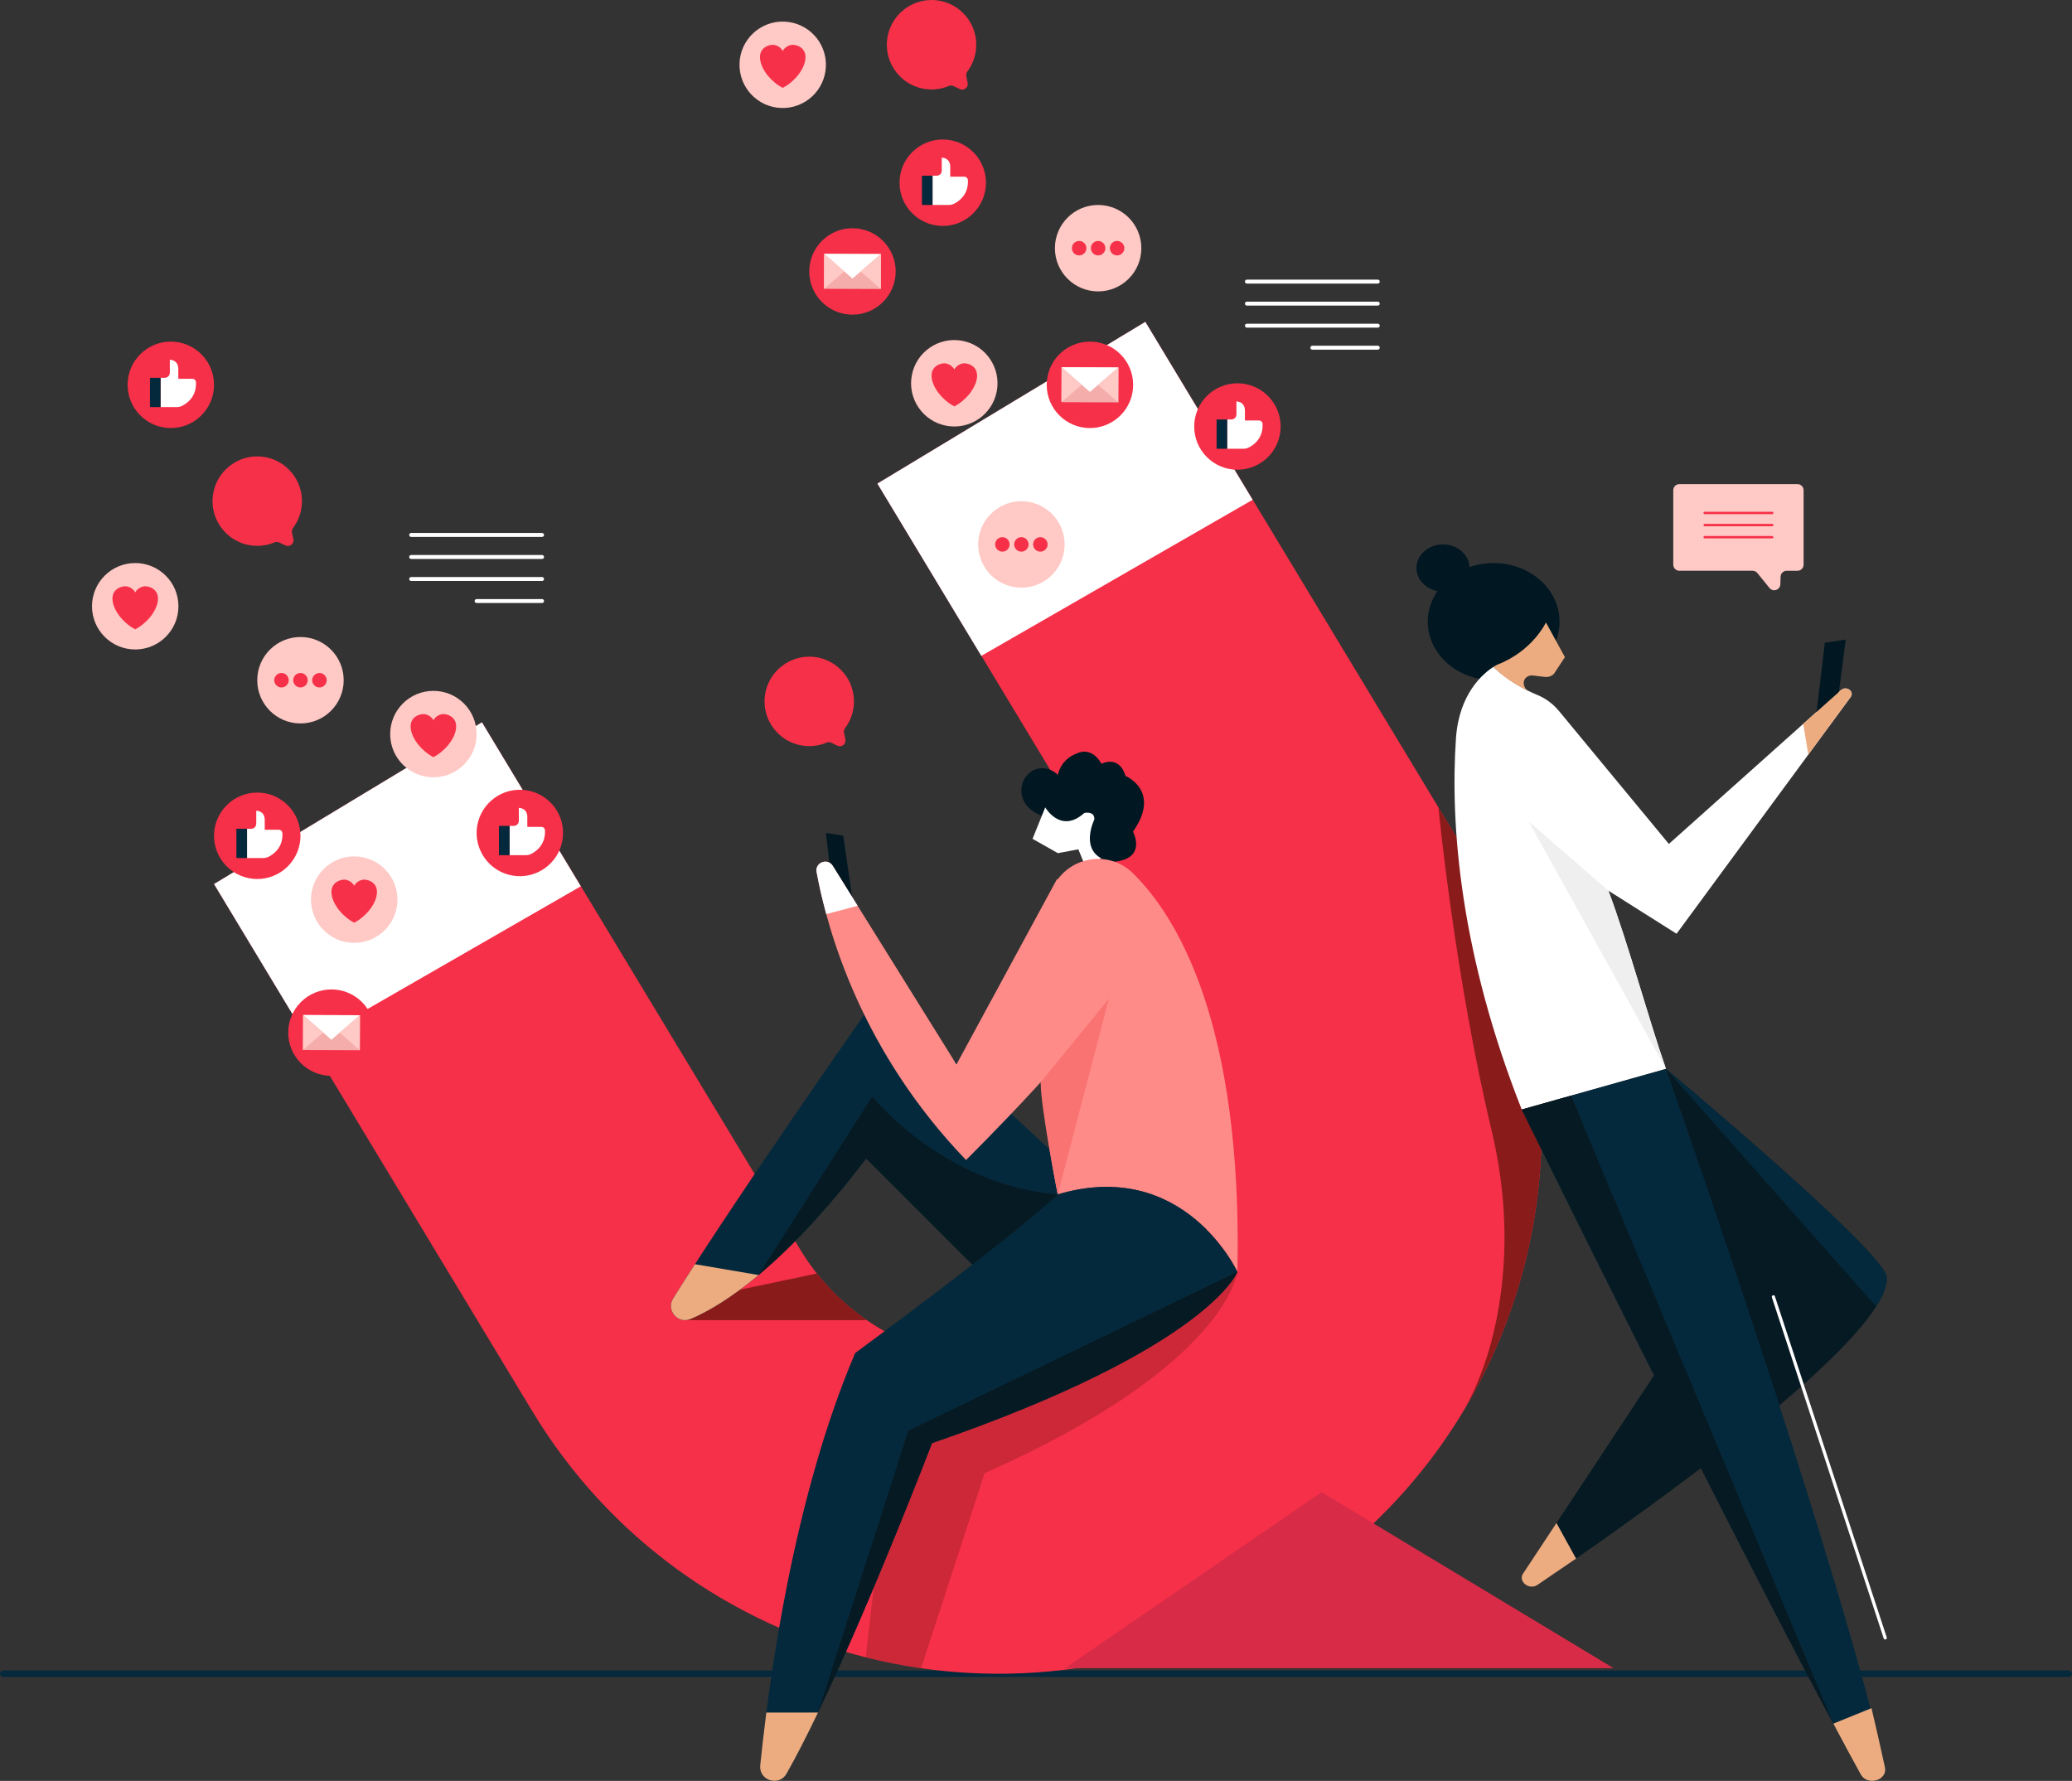 <svg xmlns="http://www.w3.org/2000/svg" viewBox="0 0 3240.49 2785.33"><rect x="0" y="0" width="3240.49" height="2785.33" fill="#333333" stroke="none"/><g id="a"></g><g id="b"><g id="c"><path d="M5,2622.79H3235.49c2.76,0,5-2.24,5-5s-2.24-5-5-5H5c-2.76,0-5,2.24-5,5s2.24,5,5,5Z" style="fill:#05293c;"></path><path d="M347.18,826.81c-23.76-30.45-18.33-74.4,12.12-98.15,30.33-23.66,73.78-18.52,97.73,11.58,20.31,25.53,19.88,60.78,1.19,85.6-1.52,2.02-2.07,4.61-1.57,7.09l2.14,10.49c1.45,7.09-5.85,12.78-12.37,9.65l-9.73-4.66c-2.28-1.09-4.92-1.13-7.25-.14-28.4,11.97-62.39,4.01-82.25-21.46Z" style="fill:#f63048;"></path><path d="M1210.49,1140.02c-23.76-30.45-18.33-74.4,12.12-98.15,30.33-23.66,73.78-18.52,97.73,11.58,20.31,25.53,19.88,60.78,1.19,85.6-1.52,2.02-2.07,4.61-1.57,7.09l2.14,10.49c1.45,7.09-5.85,12.78-12.37,9.65l-9.73-4.66c-2.28-1.09-4.92-1.13-7.25-.14-28.4,11.97-62.39,4.01-82.25-21.46Z" style="fill:#f63048;"></path><path d="M1401.76,113.01c-23.76-30.45-18.33-74.4,12.12-98.15,30.33-23.66,73.78-18.52,97.73,11.58,20.31,25.53,19.88,60.78,1.19,85.6-1.52,2.02-2.07,4.61-1.57,7.09l2.14,10.49c1.45,7.09-5.85,12.78-12.37,9.65l-9.73-4.66c-2.28-1.09-4.92-1.13-7.25-.14-28.4,11.97-62.39,4.01-82.25-21.46Z" style="fill:#f63048;"></path><path d="M2626.47,892.69h114.45c2.88,0,5.62,1.3,7.44,3.54l19,23.38c5.6,6.89,16.74,3.12,17.01-5.75l.36-11.87c.16-5.18,4.4-9.29,9.58-9.29h16.84c5.29,0,9.58-4.29,9.58-9.58v-116.36c0-5.29-4.29-9.58-9.58-9.58h-184.68c-5.29,0-9.58,4.29-9.58,9.58v116.36c0,5.29,4.29,9.58,9.58,9.58Z" style="fill:#ffc9c5;"></path><g><path d="M2666,804.12h105.63c1.03,0,1.86-.83,1.86-1.86s-.83-1.86-1.86-1.86h-105.63c-1.03,0-1.86,.83-1.86,1.86s.83,1.86,1.86,1.86Z" style="fill:#f63048;"></path><path d="M2666,823.07h105.63c1.03,0,1.86-.83,1.86-1.86s-.83-1.86-1.86-1.86h-105.63c-1.03,0-1.86,.83-1.86,1.86s.83,1.86,1.86,1.86Z" style="fill:#f63048;"></path><path d="M2666,842.02h105.63c1.03,0,1.86-.83,1.86-1.86s-.83-1.86-1.86-1.86h-105.63c-1.03,0-1.86,.83-1.86,1.86s.83,1.86,1.86,1.86Z" style="fill:#f63048;"></path></g><g><path d="M1950.06,443.53h204.71c1.7,0,3.09-1.38,3.09-3.09s-1.38-3.09-3.09-3.09h-204.71c-1.7,0-3.09,1.38-3.09,3.09s1.38,3.09,3.09,3.09Z" style="fill:#fff;"></path><path d="M1950.06,477.99h204.71c1.7,0,3.09-1.38,3.09-3.09s-1.38-3.09-3.09-3.09h-204.71c-1.7,0-3.09,1.38-3.09,3.09s1.38,3.09,3.09,3.09Z" style="fill:#fff;"></path><path d="M1950.06,512.45h204.71c1.7,0,3.09-1.38,3.09-3.09s-1.38-3.09-3.09-3.09h-204.71c-1.7,0-3.09,1.38-3.09,3.09s1.38,3.09,3.09,3.09Z" style="fill:#fff;"></path><path d="M2052.42,546.9h102.35c1.7,0,3.09-1.38,3.09-3.09s-1.38-3.09-3.09-3.09h-102.35c-1.7,0-3.09,1.38-3.09,3.09s1.38,3.09,3.09,3.09Z" style="fill:#fff;"></path></g><g><path d="M643.04,839.76h204.71c1.7,0,3.09-1.38,3.09-3.09s-1.38-3.09-3.09-3.09h-204.71c-1.7,0-3.09,1.38-3.09,3.09s1.38,3.09,3.09,3.09Z" style="fill:#fff;"></path><path d="M643.04,874.22h204.71c1.7,0,3.09-1.38,3.09-3.09s-1.38-3.09-3.09-3.09h-204.71c-1.7,0-3.09,1.38-3.09,3.09s1.38,3.09,3.09,3.09Z" style="fill:#fff;"></path><path d="M643.04,908.67h204.71c1.7,0,3.09-1.38,3.09-3.09s-1.38-3.09-3.09-3.09h-204.71c-1.7,0-3.09,1.38-3.09,3.09s1.38,3.09,3.09,3.09Z" style="fill:#fff;"></path><path d="M745.39,943.13h102.35c1.7,0,3.09-1.38,3.09-3.09s-1.38-3.09-3.09-3.09h-102.35c-1.7,0-3.09,1.38-3.09,3.09s1.38,3.09,3.09,3.09Z" style="fill:#fff;"></path></g><path d="M2000.19,2495.58c-401.56,242.41-925.46,112.93-1167.86-288.63l-497.59-824.28,418.99-252.93,497.59,824.28c102.94,170.52,325.42,225.51,495.94,122.57,170.52-102.94,225.51-325.42,122.57-495.94l-497.59-824.28,418.99-252.93,497.59,824.28c242.41,401.56,112.93,925.46-288.62,1167.86Z" style="fill:#f63048;"></path><polygon points="1791.22 503.44 1372.23 756.37 1534.71 1025.82 1959.02 781.69 1791.22 503.44" style="fill:#fff;"></polygon><polygon points="484.05 1630.33 908.36 1386.2 753.72 1129.74 334.73 1382.67 484.05 1630.33" style="fill:#fff;"></polygon><g style="opacity:.38;"><path d="M1845.6,1989.13c-26.42,34.03-59.31,63.9-98.34,87.46-71.92,43.42-153.08,58.64-230.62,49.05l-124.77,139.4-37.19,319.68v7.54c28.3,7.06,56.95,12.66,85.84,16.81l99.32-304.94c380.61-168.7,395.43-315.01,395.43-315.01h-89.67Z" style="fill:#891b1b;"></path></g><path d="M1277.62,1991.77l-180.5,37.94-29.8,35.06h287.34l.31-.54c-28.74-19.84-54.88-44.08-77.36-72.46Z" style="fill:#891b1b;"></path><g><polygon points="1299.7 1371.41 1291.75 1302.73 1318.86 1307.02 1333.21 1407.01 1299.7 1371.41" style="fill:#011721;"></polygon><g><path d="M1659.52,1814.26s-204.78-188.05-280.22-266.77c0,0-218.5,310.01-326.53,483.45-11.43,18.35,7.55,40.44,27.43,31.96,54.39-23.21,147.78-85.32,274.44-250.87l177.1,177.1,150.2-38.11s60.53-118.81,51.56-121.06c-8.97-2.24-73.98-15.69-73.98-15.69Z" style="fill:#05293c;"></path><path d="M1629.47,1275.68s-33.33-9.94-32.08-40.91c.73-18.27,14.98-33.73,33.26-33.28,7.34,.18,15.57,2.86,23.89,10.35,0,0,3.45-24.16,30.2-33.66,0,0,21.57-12.08,37.97,16.4,0,0,27.58-14.67,37.52,18.99,0,0,56.54,23.3,11.67,87.16,0,0,23.91,43.77-33.25,47.46l-15.94,12.08-21.57-17.6-25.03-41.08-46.64-25.9Z" style="fill:#011721;"></path><path d="M1086.88,1977.24l99.43,16.95c-44.11,36.97-79.72,57.44-106.12,68.71-19.88,8.48-38.86-13.61-27.43-31.96,10.44-16.76,21.91-34.8,34.11-53.7Z" style="fill:#edac80;"></path><path d="M1653.27,1374.59l-157.4,290.22-193.52-310.65c-8.03-12.89-28.01-5.21-25.25,9.73,17.61,95.29,71.41,281.75,233.71,450.37,0,0,209.23-206.24,239.12-280.97l-96.67-158.7Z" style="fill:#ff8b88;"></path><path d="M1302.35,1354.16l38.94,62.51-49.07,13.04c-6.79-24.89-11.66-47.13-15.12-65.82-2.76-14.93,17.22-22.62,25.25-9.73Z" style="fill:#fff;"></path><path d="M1695.95,1351.64l-9.49-23.3-31.93,6.04-39.7-22.44,19.85-49.19s24.16,42.29,61.27,8.63c0,0,16.4-3.45,15.53,10.36,0,0-21.64,43.67,11.22,60.93l-26.75,8.97Z" style="fill:#fff;"></path><path d="M1654.29,1868.06s-70.07-328.93-9.17-476.35c21.15-51.2,87.33-64.77,126.8-25.91,68.2,67.16,171.4,233.64,163.35,623.32,0,0-83.17-179.68-280.97-121.06Z" style="fill:#ff8b88;"></path><path d="M1627.63,1692.56l106.78-130.79-80.12,306.29s-27.22-137.35-26.66-175.5Z" style="fill:#f97373;"></path><path d="M1654.29,1868.06l-43.91,101.1-78.64,19.95-177.1-177.1c-65.19,85.21-121.54,142.96-168.32,182.17h0l177.72-279.27s111.74,139.14,290.25,153.15Z" style="fill:#061a23;"></path><path d="M1188.94,2760.97c13.92-136.96,52.6-420.3,148.51-644.81,0,0,248.09-182.33,316.84-248.09,197.8-58.62,280.97,121.06,280.97,121.06,0,0-44.23,118.46-477.65,267.92,0,0-136.75,357.08-227.53,517.05-11.78,20.76-43.56,10.64-41.15-13.12Z" style="fill:#05293c;"></path><path d="M1188.94,2760.97c2.39-23.52,5.53-51.43,9.55-82.53h80.84c-17.14,35.74-33.85,68.53-49.24,95.65-11.78,20.76-43.56,10.64-41.15-13.12Z" style="fill:#edac80;"></path><path d="M1457.62,2257.04s-94.32,246.27-178.29,421.4h0l140.98-440.67,514.96-248.64s-44.23,118.46-477.65,267.92Z" style="fill:#061a23;"></path></g></g><path d="M2291.86,2201.57c154.38-260.99,164.34-596.57-3.04-873.85l-39.22-64.97h0s25.47,263.58,83.22,505.59c17.82,74.67,24.39,151.75,17.31,228.19-6,64.73-22,138.12-58.27,205.04Z" style="fill:#891b1b;"></path><g><ellipse cx="2335.99" cy="972.25" rx="103.02" ry="91.64" style="fill:#011721;"></ellipse><path d="M2879.24,1079.33l-269.23,240.6-171.86-207.93c-9.78-11.83-21.78-20.23-34.78-25.52-42.72-17.67-67.48-43.27-67.69-43.48-16.11,10.34-53.92,41.78-58.67,111.97-9.22,136.43,6.92,337.14,102.89,580.4l225.6-63.6c-27.19-77.74-58.53-194.34-90.03-278.72l106.59,67.35,272.27-370.28c6.28-8.74-6.87-18.12-15.1-10.77Z" style="fill:#fff;"></path><polygon points="2874.35 1094.66 2886.59 1000.28 2853.94 1005.36 2839.25 1128.45 2874.35 1094.66" style="fill:#011721;"></polygon><ellipse cx="2256.72" cy="888.36" rx="41.47" ry="36.89" style="fill:#011721;"></ellipse><path d="M2605.51,1671.75s342.85,286.24,345.28,325.97c6.89,112.94-544.83,480.13-544.83,480.13-13.75,11.01-33.72-4.8-23.01-18.23l273.5-414.02,41.27-67.3-138.65-191.93,46.45-114.63Z" style="fill:#061a23;"></path><path d="M2947.94,2763.99c4.47,20.53-27.49,30-37.83,11.23-177.33-322.01-530.2-1039.85-530.2-1039.85l225.6-63.6c175.49,501.68,304.59,918.44,342.43,1092.23Z" style="fill:#05293c;"></path><path d="M2515.47,1393.03c31.5,84.38,62.84,200.99,90.03,278.72l-214.65-386.94,124.62,108.21Z" style="fill:#efefef;"></path><path d="M2434.21,2382.02l30.66,55.65-58.92,40.2c-13.75,11.01-33.72-4.8-23.01-18.23l51.27-77.62Z" style="fill:#edac80;"></path><path d="M2926.93,2671.56c8.26,35.02,15.23,65.92,21,92.43,4.47,20.53-27.49,30-37.83,11.23-13.56-24.63-27.92-51.26-42.86-79.4l59.69-24.25Z" style="fill:#edac80;"></path><path d="M2820.14,1132.15l59.1-52.82c8.23-7.35,21.38,2.04,15.1,10.77l-66.26,90.11-7.94-48.07Z" style="fill:#edac80;"></path><path d="M2390.15,1080.51c-36.53-17.06-54.47-37.52-54.47-37.52,3.66-2.36,5.97-3.39,5.97-3.39,55.6-21.56,76.12-66.08,76.12-66.08l29.67,54.3-17.25,26.17c-5.89,5.36-10.54,5.33-20.2,4.09l-12.4-1.59c-7.04-.9-13.54,3.52-14.42,9.8-.01,.1-.03,.2-.04,.31-.7,5.03,1.95,11.53,7.02,13.9Z" style="fill:#edac80;"></path><path d="M2934.21,2043.46l-328.7-371.71h0s342.85,286.23,345.28,325.97c.76,12.44-5.27,27.96-16.58,45.74Z" style="fill:#05293c;"></path><path d="M2457.05,1713.61h0l410.19,982.2-.11,.12c-185.67-347.09-487.23-960.57-487.23-960.57l77.15-21.75Z" style="fill:#061a23;"></path></g><g><circle cx="1492.51" cy="599.49" r="67.59" transform="translate(630.31 1957.27) rotate(-79.47)" style="fill:#ffc9c5;"></circle><path d="M1479.56,568.45c9.55,2.02,12.96,9.44,12.96,9.44,0,0,3.4-7.42,12.96-9.44,6.69-1.42,24.92,3.23,22.42,22.6-2.21,17.1-18.2,35.71-35.38,44.52-17.17-8.8-33.17-27.42-35.38-44.52-2.5-19.36,15.73-24.01,22.42-22.6Z" style="fill:#f63048;"></path></g><g><circle cx="553.96" cy="1407.01" r="67.59" style="fill:#ffc9c5;"></circle><path d="M541,1375.98c9.55,2.02,12.96,9.44,12.96,9.44,0,0,3.4-7.42,12.96-9.44,6.69-1.42,24.92,3.23,22.42,22.6-2.21,17.1-18.2,35.71-35.38,44.52-17.17-8.8-33.17-27.42-35.38-44.52-2.5-19.36,15.73-24.01,22.42-22.6Z" style="fill:#f63048;"></path></g><g><circle cx="1224.16" cy="101.35" r="67.59" transform="translate(1082.65 1321.52) rotate(-88.12)" style="fill:#ffc9c5;"></circle><path d="M1211.2,70.31c9.55,2.02,12.96,9.44,12.96,9.44,0,0,3.4-7.42,12.96-9.44,6.69-1.42,24.92,3.23,22.42,22.6-2.21,17.1-18.2,35.71-35.38,44.52-17.17-8.8-33.17-27.42-35.38-44.52-2.5-19.36,15.73-24.01,22.42-22.6Z" style="fill:#f63048;"></path></g><g><circle cx="677.8" cy="1148.1" r="67.59" style="fill:#ffc9c5;"></circle><path d="M664.85,1117.06c9.55,2.02,12.96,9.44,12.96,9.44,0,0,3.4-7.42,12.96-9.44,6.69-1.42,24.92,3.23,22.42,22.6-2.21,17.1-18.2,35.71-35.38,44.52-17.17-8.8-33.17-27.42-35.38-44.52-2.5-19.36,15.73-24.01,22.42-22.6Z" style="fill:#f63048;"></path></g><circle cx="211.47" cy="948.19" r="67.59" style="fill:#ffc9c5;"></circle><path d="M198.51,917.15c9.55,2.02,12.96,9.44,12.96,9.44,0,0,3.4-7.42,12.96-9.44,6.69-1.42,24.92,3.23,22.42,22.6-2.21,17.1-18.2,35.71-35.38,44.52-17.17-8.8-33.17-27.42-35.38-44.52-2.5-19.36,15.73-24.01,22.42-22.6Z" style="fill:#f63048;"></path><g><circle cx="1333.21" cy="424.54" r="67.59" style="fill:#f63048;"></circle><g><rect x="1288.77" y="397.15" width="88.89" height="54.79" transform="translate(2664.88 853.89) rotate(-179.79)" style="fill:#f4adab;"></rect><polygon points="1288.86 396.99 1333.17 435.66 1377.75 397.31 1288.86 396.99" style="fill:#fff;"></polygon><polygon points="1346.03 424.59 1377.56 452.1 1377.75 397.31 1346.03 424.59" style="fill:#ffc9c5;"></polygon><polygon points="1320.39 424.5 1288.67 451.78 1288.86 396.99 1320.39 424.5" style="fill:#ffc9c5;"></polygon></g></g><g><circle cx="1704.59" cy="601.89" r="67.59" style="fill:#f63048;"></circle><g><rect x="1660.14" y="574.49" width="88.89" height="54.79" transform="translate(3406.99 1209.92) rotate(-179.79)" style="fill:#f4adab;"></rect><polygon points="1660.24 574.33 1704.54 613 1749.13 574.65 1660.24 574.33" style="fill:#fff;"></polygon><polygon points="1717.41 601.93 1748.93 629.44 1749.13 574.65 1717.41 601.93" style="fill:#ffc9c5;"></polygon><polygon points="1691.76 601.84 1660.04 629.12 1660.24 574.33 1691.76 601.84" style="fill:#ffc9c5;"></polygon></g></g><g><circle cx="518.35" cy="1615.08" r="67.59" transform="translate(-990.21 839.57) rotate(-45)" style="fill:#f63048;"></circle><g><rect x="473.9" y="1587.68" width="88.89" height="54.79" transform="translate(1030.87 3232.01) rotate(-179.79)" style="fill:#f4adab;"></rect><polygon points="474 1587.52 518.31 1626.19 562.89 1587.84 474 1587.52" style="fill:#fff;"></polygon><polygon points="531.17 1615.12 562.69 1642.63 562.89 1587.84 531.17 1615.12" style="fill:#ffc9c5;"></polygon><polygon points="505.52 1615.03 473.8 1642.31 474 1587.52 505.52 1615.03" style="fill:#ffc9c5;"></polygon></g></g><g><circle cx="1935.26" cy="667.08" r="67.59" style="fill:#f63048;"></circle><g><path d="M1919.29,656.09h6.51c4.37,0,7.91-3.54,7.91-7.91v-20.3s13.27-.3,13.27,14.48v15.24h21.98c3,0,5.44,2.34,5.63,5.34,.55,8.71-1.17,26.07-21.09,36.71-2.73,1.46-5.8,2.23-8.9,2.23h-25.31v-45.78Z" style="fill:#fff;"></path><rect x="1902.65" y="656.09" width="16.64" height="45.78" style="fill:#05293c;"></rect></g></g><g><circle cx="1474.42" cy="285.78" r="67.59" transform="translate(229.77 1126.27) rotate(-45)" style="fill:#f63048;"></circle><g><path d="M1458.44,274.8h6.51c4.37,0,7.91-3.54,7.91-7.91v-20.3s13.27-.3,13.27,14.48v15.24h21.98c3,0,5.44,2.34,5.63,5.34,.55,8.71-1.17,26.07-21.09,36.71-2.73,1.46-5.8,2.23-8.9,2.23h-25.31v-45.78Z" style="fill:#fff;"></path><rect x="1441.81" y="274.8" width="16.64" height="45.78" style="fill:#05293c;"></rect></g></g><g><circle cx="812.98" cy="1302.73" r="67.59" transform="translate(-603.15 1896.53) rotate(-80.78)" style="fill:#f63048;"></circle><g><path d="M797,1291.74h6.51c4.37,0,7.91-3.54,7.91-7.91v-20.3s13.27-.3,13.27,14.48v15.24h21.98c3,0,5.44,2.34,5.63,5.34,.55,8.71-1.17,26.07-21.09,36.71-2.73,1.46-5.8,2.23-8.9,2.23h-25.32v-45.78Z" style="fill:#fff;"></path><rect x="780.36" y="1291.74" width="16.64" height="45.78" style="fill:#05293c;"></rect></g></g><g><circle cx="402.32" cy="1307.2" r="67.59" transform="translate(-806.49 667.35) rotate(-45)" style="fill:#f63048;"></circle><g><path d="M386.34,1296.21h6.51c4.37,0,7.91-3.54,7.91-7.91v-20.3s13.27-.3,13.27,14.48v15.24h21.98c3,0,5.44,2.34,5.63,5.34,.55,8.71-1.17,26.07-21.09,36.71-2.73,1.46-5.8,2.23-8.9,2.23h-25.32v-45.78Z" style="fill:#fff;"></path><rect x="369.71" y="1296.21" width="16.64" height="45.78" style="fill:#05293c;"></rect></g></g><circle cx="267.15" cy="601.89" r="67.59" style="fill:#f63048;"></circle><g><path d="M251.17,590.9h6.51c4.37,0,7.91-3.54,7.91-7.91v-20.3s13.27-.3,13.27,14.48v15.24h21.98c3,0,5.44,2.34,5.63,5.34,.55,8.71-1.17,26.07-21.09,36.71-2.73,1.46-5.8,2.23-8.9,2.23h-25.32v-45.78Z" style="fill:#fff;"></path><rect x="234.53" y="590.9" width="16.64" height="45.78" style="fill:#05293c;"></rect></g><circle cx="1597.35" cy="851.47" r="67.59" transform="translate(345.69 2159.08) rotate(-74.31)" style="fill:#ffc9c5;"></circle><g><circle cx="1627.03" cy="851.47" r="11.31" transform="translate(-125.53 1399.87) rotate(-45)" style="fill:#f63048;"></circle><circle cx="1597.35" cy="851.47" r="11.31" transform="translate(199.42 2001.38) rotate(-67.5)" style="fill:#f63048;"></circle><circle cx="1567.66" cy="851.47" r="11.31" transform="translate(181.09 1973.95) rotate(-67.5)" style="fill:#f63048;"></circle></g><circle cx="1717.41" cy="388.17" r="67.59" style="fill:#ffc9c5;"></circle><g><circle cx="1747.1" cy="388.17" r="11.31" style="fill:#f63048;"></circle><circle cx="1717.41" cy="388.17" r="11.31" style="fill:#f63048;"></circle><circle cx="1687.72" cy="388.17" r="11.31" style="fill:#f63048;"></circle></g><circle cx="469.91" cy="1063.89" r="67.59" style="fill:#ffc9c5;"></circle><g><circle cx="499.59" cy="1063.89" r="11.31" style="fill:#f63048;"></circle><circle cx="469.91" cy="1063.89" r="11.31" style="fill:#f63048;"></circle><circle cx="440.22" cy="1063.89" r="11.31" style="fill:#f63048;"></circle></g><polygon points="1665.62 2609.07 2066.91 2333.78 2523.58 2609.07 1665.62 2609.07" style="fill:#d82b48;"></polygon><path d="M2948.36,2564.18c-1.05,0-2.03-.66-2.37-1.72l-174.87-533.41c-.43-1.32,.28-2.72,1.59-3.15,1.36-.44,2.73,.28,3.15,1.59l174.87,533.41c.43,1.32-.28,2.72-1.59,3.15-.26,.09-.53,.13-.78,.13Z" style="fill:#fff;"></path></g></g></svg>